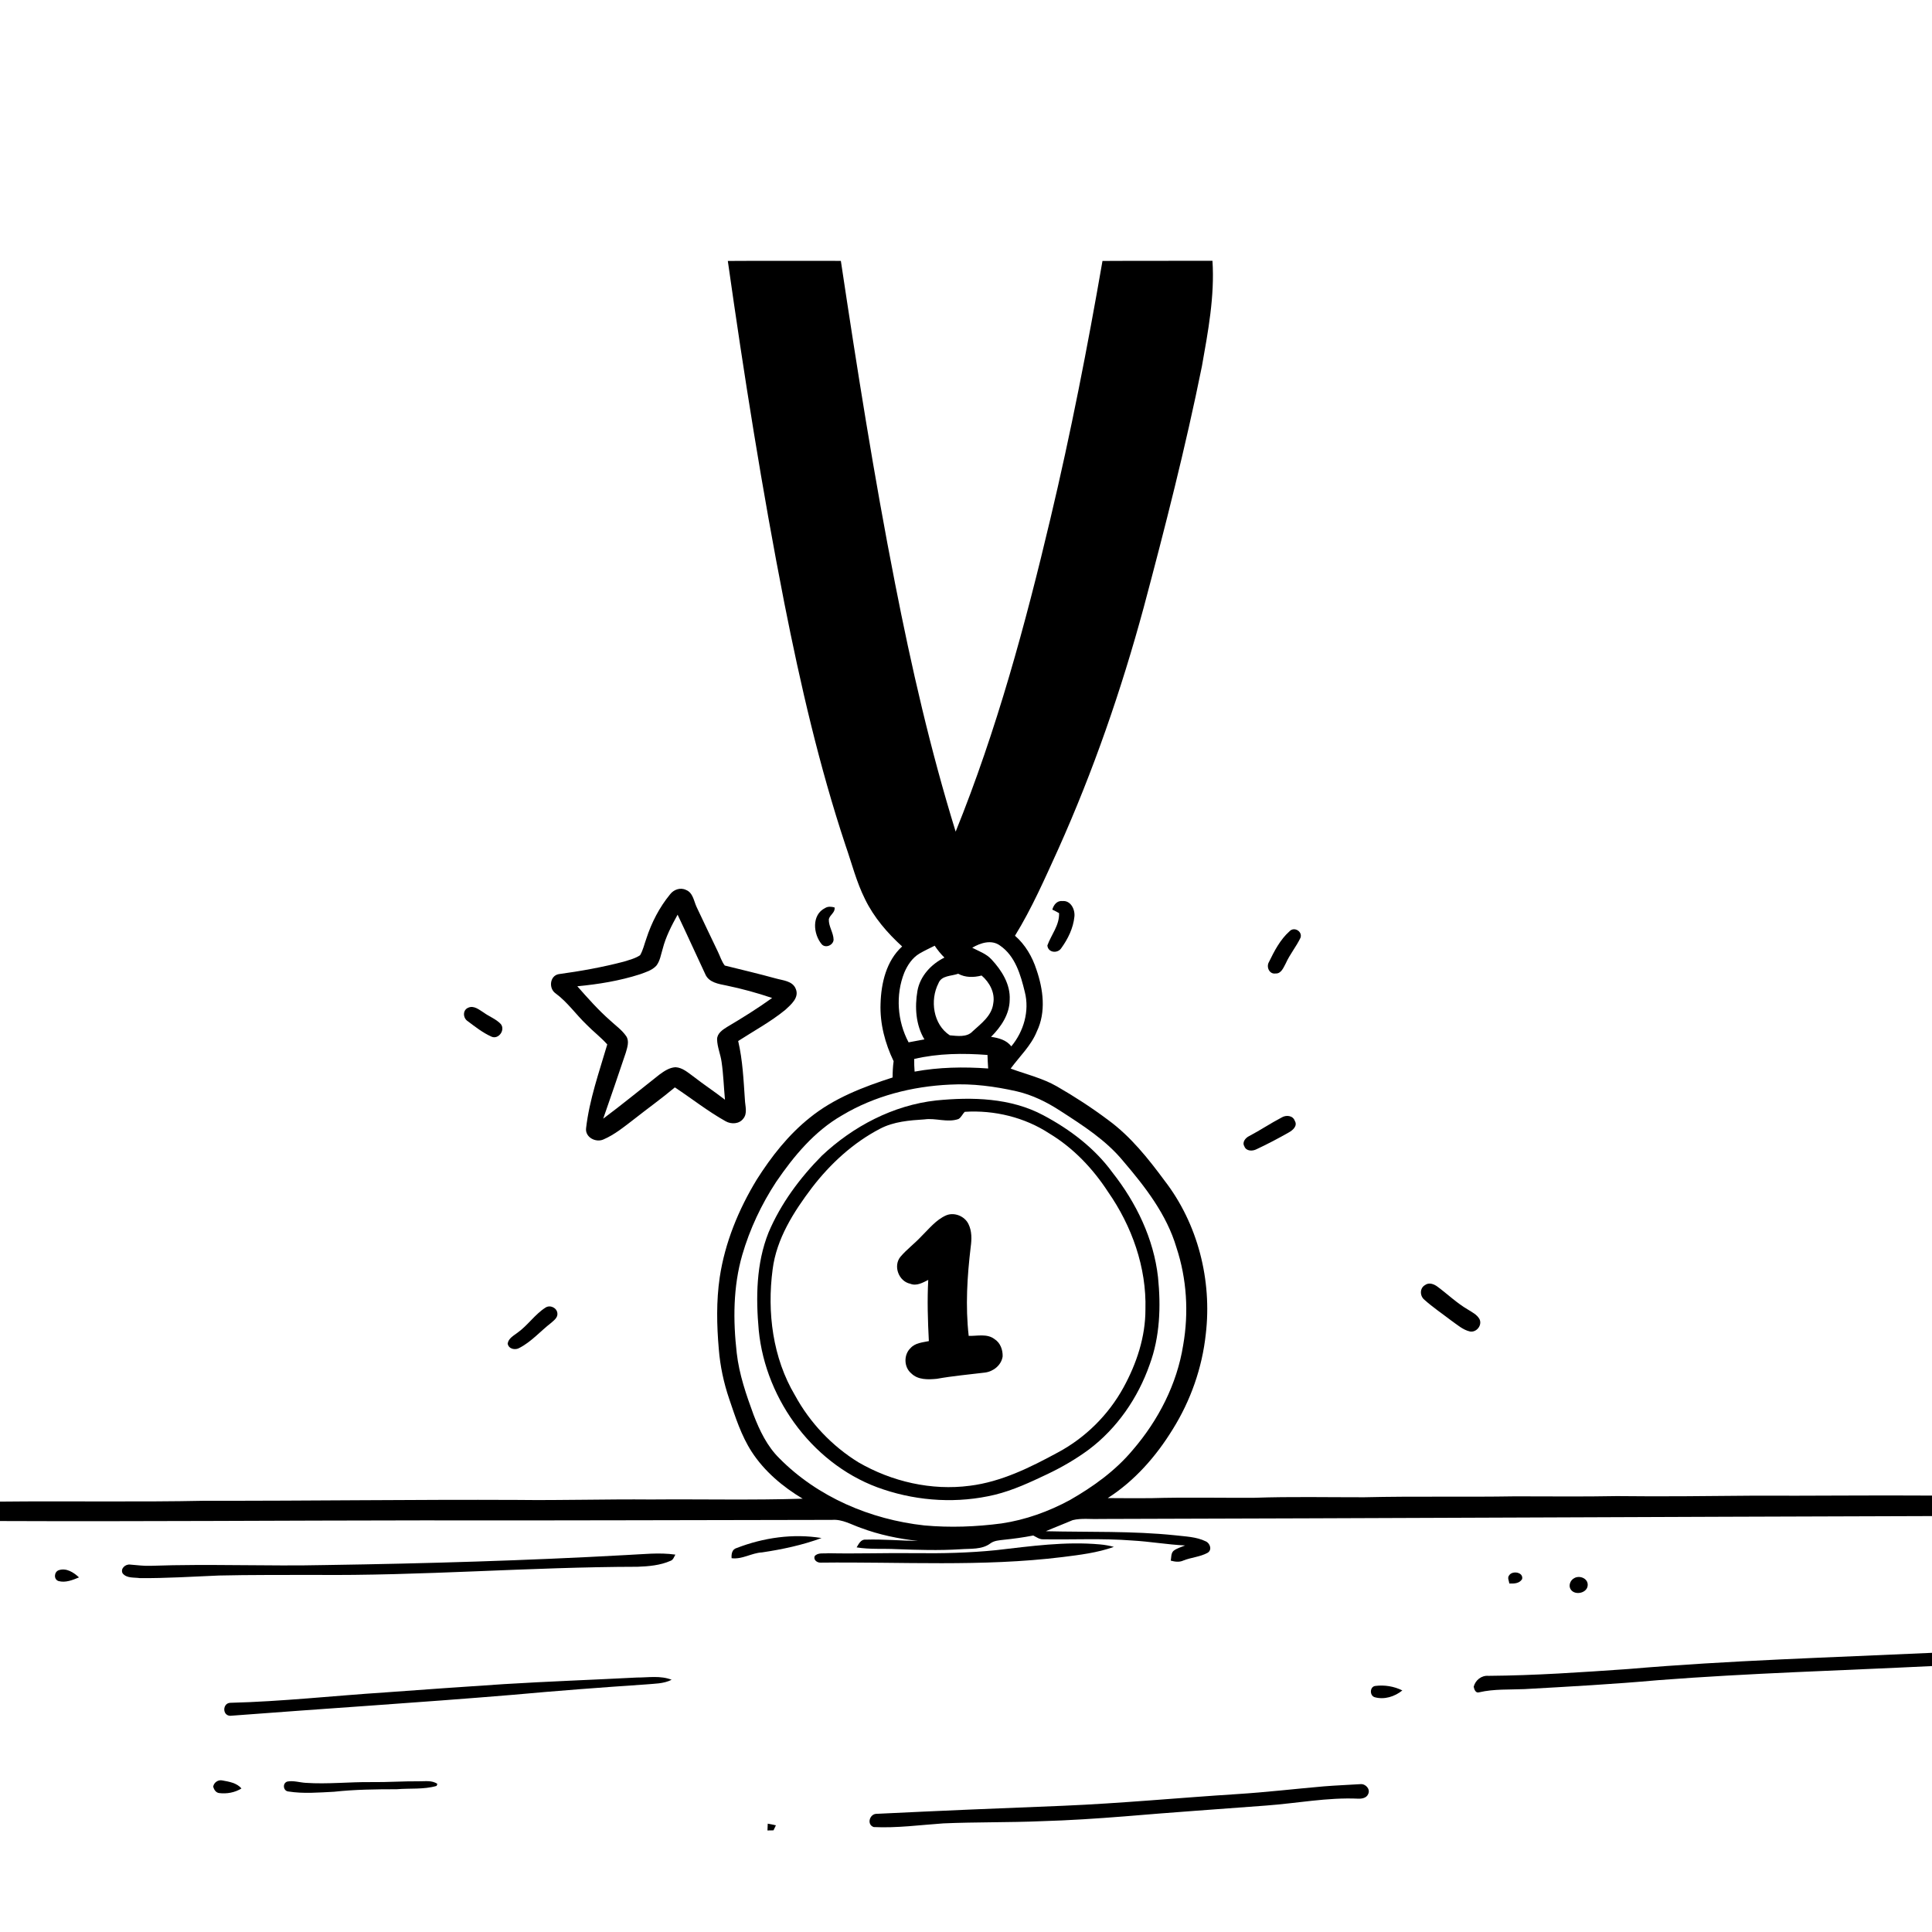 <svg xmlns="http://www.w3.org/2000/svg" viewBox="0 0 1024 1024" version="1.1">
<g id="Parent-Group"><g id="Group-rgba(0,0,0,0)" fill="rgba(0,0,0,0)">
<path fill="rgba(0,0,0,0)" opacity="1.00" d=" M 0.00 0.00 L 1024.00 0.00 L 1024.00 792.69 C 992.33 792.46 960.67 792.88 929.01 792.74 C 905.01 792.95 881.01 793.25 857.01 792.96 C 839.01 793.32 821.01 793.07 803.01 793.09 C 776.33 793.54 749.64 792.95 722.97 793.58 C 703.64 793.61 684.30 793.18 664.99 793.85 C 646.64 793.96 628.28 793.52 609.93 794.06 C 602.33 794.09 594.73 794.10 587.13 794.02 C 601.35 784.90 612.74 771.94 621.53 757.62 C 631.06 742.38 637.18 724.98 639.09 707.10 C 642.46 678.57 634.88 648.59 617.24 625.77 C 608.54 614.01 599.29 602.37 587.39 593.66 C 578.71 587.14 569.58 581.22 560.18 575.81 C 552.52 571.40 543.86 569.43 535.67 566.37 C 540.42 559.88 546.51 554.25 549.57 546.63 C 554.52 536.32 552.93 524.34 549.32 513.87 C 547.12 507.07 543.40 500.67 537.96 495.96 C 546.97 481.33 553.85 465.51 560.97 449.90 C 579.49 408.60 594.33 365.71 606.17 322.04 C 617.48 279.64 628.36 237.09 637.05 194.07 C 640.31 175.66 643.85 157.00 642.63 138.22 C 623.20 138.30 603.77 138.18 584.34 138.31 C 576.41 184.02 567.52 229.58 556.78 274.72 C 543.46 331.01 528.26 387.08 506.52 440.78 C 493.15 397.56 483.04 353.41 474.36 309.04 C 463.24 252.39 454.25 195.35 445.67 138.27 C 425.70 138.28 405.73 138.17 385.76 138.31 C 394.35 198.93 403.91 259.43 415.69 319.52 C 424.27 362.88 434.20 406.07 448.14 448.05 C 451.47 457.61 453.94 467.52 458.50 476.61 C 463.18 486.23 470.28 494.48 478.15 501.64 C 469.76 509.29 467.02 521.05 466.71 531.98 C 466.32 542.54 469.09 552.99 473.64 562.46 C 473.23 565.31 473.11 568.20 473.10 571.09 C 457.64 576.06 442.08 582.01 429.31 592.33 C 417.94 601.37 408.85 612.97 401.11 625.18 C 391.47 641.03 384.24 658.59 381.47 677.00 C 379.62 689.60 379.88 702.40 380.98 715.06 C 381.70 724.04 383.58 732.91 386.49 741.45 C 389.76 751.08 392.88 760.94 398.46 769.54 C 405.21 779.90 414.89 788.03 425.43 794.34 C 398.63 795.18 371.81 794.53 345.00 794.76 C 321.33 794.54 297.68 795.28 274.02 794.99 C 219.03 794.73 164.04 795.54 109.05 795.43 C 72.71 796.19 36.35 795.50 0.00 795.89 L 0.00 0.00 M 355.13 474.05 C 349.49 480.93 345.34 488.98 342.59 497.43 C 341.51 500.39 340.86 503.56 339.26 506.29 C 336.69 508.02 333.60 508.74 330.69 509.68 C 319.32 512.66 307.73 514.73 296.09 516.32 C 291.33 517.23 290.75 523.93 294.45 526.49 C 300.78 531.13 305.26 537.69 310.89 543.08 C 314.42 546.71 318.50 549.77 321.86 553.57 C 317.57 568.21 312.38 582.77 310.63 598.02 C 310.09 602.81 315.77 605.74 319.82 603.94 C 325.82 601.37 330.91 597.14 336.06 593.20 C 343.23 587.53 350.69 582.22 357.70 576.34 C 366.70 582.29 375.19 589.05 384.64 594.31 C 387.56 595.96 391.75 595.79 393.90 592.97 C 396.35 590.13 394.92 586.17 394.81 582.83 C 394.09 572.43 393.64 561.95 391.25 551.76 C 399.62 546.36 408.46 541.58 416.20 535.27 C 419.24 532.44 423.76 528.76 421.75 524.08 C 420.04 519.84 414.89 519.67 411.11 518.58 C 402.17 516.12 393.14 513.99 384.15 511.76 C 382.46 509.58 381.69 506.86 380.49 504.41 C 376.75 496.49 372.89 488.64 369.20 480.70 C 367.73 477.52 367.30 473.12 363.58 471.68 C 360.60 470.21 357.05 471.50 355.13 474.05 M 557.75 482.12 C 558.96 482.68 560.15 483.30 561.33 483.98 C 561.58 490.38 557.19 495.41 555.13 501.10 C 555.45 505.03 560.64 505.53 562.54 502.48 C 566.05 497.63 568.83 491.94 569.45 485.92 C 569.92 482.09 567.51 477.11 563.04 477.58 C 560.19 477.27 558.42 479.68 557.75 482.12 M 437.33 481.28 C 430.07 484.87 430.99 495.08 435.54 500.49 C 437.56 502.75 441.67 500.97 441.82 498.06 C 441.74 494.28 439.12 491.00 439.30 487.18 C 439.85 484.86 442.81 483.58 442.33 480.96 C 440.68 480.52 438.84 480.32 437.33 481.28 M 683.47 493.61 C 678.53 497.99 675.42 504.05 672.56 509.91 C 671.03 512.48 672.76 516.46 676.06 515.97 C 679.10 516.16 680.29 512.77 681.50 510.58 C 683.63 505.78 687.08 501.71 689.31 496.99 C 690.41 493.64 685.88 490.96 683.47 493.61 M 248.12 534.13 C 245.10 535.41 245.35 539.63 247.93 541.26 C 251.91 544.26 255.93 547.41 260.50 549.45 C 264.29 551.13 268.02 545.79 265.37 542.70 C 262.87 540.07 259.32 538.84 256.43 536.72 C 253.99 535.21 251.15 532.71 248.12 534.13 M 679.31 592.29 C 673.44 595.36 667.92 599.08 662.05 602.16 C 660.14 603.08 658.22 605.41 659.53 607.56 C 660.49 610.23 663.87 610.24 666.03 609.09 C 671.86 606.37 677.57 603.35 683.17 600.17 C 685.25 599.01 687.85 596.71 686.28 594.10 C 685.30 591.18 681.64 590.85 679.31 592.29 M 755.27 681.13 C 752.37 682.80 752.52 686.97 755.01 688.94 C 759.42 692.91 764.39 696.23 769.10 699.86 C 772.27 702.05 775.27 704.85 779.13 705.72 C 782.62 706.33 785.76 702.33 784.14 699.11 C 782.78 696.70 780.16 695.47 777.93 694.04 C 772.16 690.67 767.33 686.00 761.99 682.03 C 760.11 680.59 757.39 679.52 755.27 681.13 M 289.12 693.06 C 283.53 696.62 279.79 702.41 274.41 706.27 C 272.36 707.88 269.51 709.25 269.08 712.12 C 269.51 715.01 273.10 715.77 275.34 714.40 C 281.73 711.09 286.48 705.49 292.13 701.14 C 293.62 699.80 295.69 698.36 295.43 696.09 C 295.18 693.15 291.56 691.44 289.12 693.06 Z" />
<path fill="rgba(0,0,0,0)" opacity="1.00" d=" M 497.40 521.16 C 499.02 516.92 504.23 517.44 507.84 516.10 C 511.71 518.20 516.09 518.13 520.27 517.05 C 524.49 520.64 527.51 526.22 526.44 531.89 C 525.66 538.43 519.99 542.52 515.49 546.65 C 512.48 549.92 507.38 549.08 503.41 548.74 C 494.59 543.01 492.79 530.12 497.40 521.16 Z" />
<path fill="rgba(0,0,0,0)" opacity="1.00" d=" M 511.36 589.29 C 527.00 588.29 543.08 592.18 556.24 600.81 C 568.89 608.44 579.24 619.35 587.26 631.68 C 599.91 649.82 607.74 671.77 607.10 694.04 C 607.13 708.58 602.41 722.73 595.48 735.38 C 587.52 749.90 575.31 762.02 560.70 769.83 C 546.07 777.76 530.76 785.40 514.04 787.48 C 493.70 790.17 472.65 785.30 454.98 775.06 C 440.95 766.41 429.26 754.06 421.38 739.59 C 409.54 719.70 406.51 695.53 409.50 672.86 C 411.56 656.53 420.66 642.32 430.37 629.47 C 440.12 616.79 452.20 605.66 466.45 598.25 C 473.70 594.45 481.99 593.81 490.02 593.30 C 496.01 592.46 502.12 595.15 508.01 593.11 C 509.50 592.25 510.12 590.45 511.36 589.29 M 501.44 644.18 C 496.06 646.57 492.40 651.31 488.30 655.32 C 484.79 659.11 480.56 662.21 477.23 666.15 C 473.28 671.03 476.36 679.17 482.45 680.41 C 485.79 681.78 489.06 679.84 491.99 678.39 C 491.40 689.19 491.76 700.01 492.31 710.81 C 488.95 711.52 485.06 711.75 482.61 714.51 C 478.89 718.01 479.04 724.66 483.01 727.93 C 486.55 731.44 491.92 731.24 496.52 730.80 C 504.99 729.27 513.58 728.54 522.12 727.48 C 526.58 726.89 530.76 723.54 531.42 718.93 C 531.53 715.43 530.20 711.70 527.14 709.77 C 523.21 706.72 517.98 708.17 513.43 708.05 C 511.65 692.36 512.62 676.51 514.50 660.87 C 515.06 656.82 515.16 652.47 513.28 648.72 C 511.25 644.54 505.74 642.34 501.44 644.18 Z" />
<path fill="rgba(0,0,0,0)" opacity="1.00" d=" M 582.98 805.08 C 729.98 804.72 876.99 803.96 1024.00 803.55 L 1024.00 876.03 C 970.36 878.52 916.65 880.03 863.12 884.61 C 838.40 886.33 813.66 888.05 788.87 888.23 C 785.19 887.92 781.98 890.52 781.09 894.02 C 781.36 895.41 782.12 897.54 783.97 896.96 C 791.85 895.12 799.98 895.61 808.01 895.26 C 831.66 893.93 855.32 892.65 878.91 890.52 C 927.20 886.80 975.63 885.44 1024.00 883.05 L 1024.00 1024.00 L 0.00 1024.00 L 0.00 806.18 C 74.65 806.48 149.30 805.89 223.96 805.83 C 296.32 805.97 368.67 805.64 441.03 805.57 C 446.48 805.15 451.23 808.09 456.20 809.79 C 465.96 813.47 476.21 815.56 486.55 816.73 C 477.32 816.59 468.08 815.76 458.85 816.04 C 456.26 815.79 455.17 818.32 454.03 820.14 C 460.95 821.30 467.99 820.71 474.96 821.07 C 486.30 821.49 497.65 821.85 508.98 821.14 C 514.36 820.71 520.45 821.46 525.00 817.98 C 527.00 816.52 529.56 816.42 531.92 816.12 C 537.19 815.59 542.45 814.86 547.65 813.85 C 549.33 814.69 550.97 815.97 552.97 815.86 C 568.66 816.12 584.37 815.27 600.04 816.50 C 609.44 817.02 618.74 818.68 628.14 819.12 C 626.07 820.00 623.79 820.57 621.99 821.98 C 620.58 823.30 620.87 825.43 620.53 827.17 C 622.73 827.77 625.07 828.10 627.22 827.10 C 631.39 825.44 636.06 825.20 640.02 823.04 C 642.57 821.56 641.41 817.96 639.08 816.95 C 634.07 814.48 628.31 814.40 622.87 813.74 C 600.09 811.37 577.16 812.14 554.31 811.58 C 559.02 809.54 563.83 807.73 568.55 805.70 C 573.24 804.54 578.18 805.29 582.98 805.08 M 390.44 820.49 C 387.99 821.13 387.58 823.71 387.77 825.88 C 393.42 826.61 398.34 823.09 403.87 822.81 C 414.58 821.21 425.27 818.95 435.44 815.19 C 420.38 812.71 404.61 814.99 390.44 820.49 M 527.94 821.62 C 513.66 823.07 499.29 823.40 484.94 823.21 C 469.61 823.02 454.30 823.57 438.98 823.25 C 436.60 823.53 433.47 822.73 431.76 824.83 C 431.08 826.87 433.13 828.30 434.95 828.23 C 477.66 827.73 520.57 830.52 563.11 825.28 C 572.28 824.13 581.63 823.01 590.37 819.88 C 587.99 819.23 585.57 818.80 583.13 818.58 C 564.68 816.88 546.24 819.53 527.94 821.62 M 172.92 829.50 C 141.93 830.21 110.92 828.81 79.93 829.91 C 76.26 830.08 72.61 829.52 68.95 829.26 C 66.52 828.93 63.65 831.39 65.00 833.91 C 67.17 836.64 71.06 835.97 74.12 836.44 C 88.09 836.54 102.04 835.65 115.99 835.06 C 132.66 834.67 149.34 834.80 166.02 834.73 C 223.38 835.32 280.62 830.52 337.97 830.42 C 343.87 830.19 349.93 829.68 355.39 827.27 C 356.86 826.78 357.25 825.16 357.96 823.98 C 349.33 822.73 340.61 823.82 331.95 824.20 C 278.99 827.14 225.96 828.70 172.92 829.50 M 31.18 832.23 C 28.61 833.08 28.35 837.15 31.04 838.00 C 34.71 839.00 38.49 837.46 41.86 836.06 C 39.10 833.41 35.11 830.89 31.18 832.23 M 799.91 834.93 C 798.78 836.21 799.81 837.85 799.98 839.29 C 802.41 839.41 805.34 839.32 806.75 836.95 C 807.57 833.25 801.58 832.33 799.91 834.93 M 834.31 836.49 C 832.23 837.59 831.15 840.52 832.59 842.55 C 834.93 845.84 841.52 844.29 841.52 840.03 C 841.61 836.48 837.06 834.79 834.31 836.49 M 337.44 889.13 C 313.98 890.35 290.50 891.18 267.06 892.62 C 246.01 894.03 224.96 895.46 203.92 897.03 C 176.65 898.80 149.43 901.84 122.10 902.52 C 117.93 902.64 117.70 909.19 121.97 909.41 C 171.80 905.59 221.72 902.46 271.55 898.31 C 295.08 896.16 318.64 894.38 342.21 892.79 C 346.85 892.35 351.72 892.49 355.98 890.31 C 350.05 887.96 343.63 889.15 337.44 889.13 M 728.59 899.55 C 733.73 901.00 739.20 899.25 743.27 895.97 C 738.84 893.77 733.85 892.97 728.95 893.58 C 725.96 893.94 725.82 898.68 728.59 899.55 M 112.99 947.00 C 113.45 948.53 114.36 950.10 116.12 950.36 C 120.19 950.87 124.47 950.11 127.98 947.92 C 125.51 944.99 121.51 944.34 117.95 943.69 C 115.70 943.13 113.34 944.71 112.99 947.00 M 152.29 944.26 C 149.57 945.09 150.05 949.32 152.90 949.53 C 160.85 950.78 168.99 950.07 177.00 949.67 C 188.05 948.46 199.18 948.34 210.28 948.33 C 217.30 947.74 224.55 948.55 231.39 946.58 C 231.50 946.31 231.71 945.78 231.82 945.51 C 228.94 943.46 225.31 944.19 222.02 944.12 C 213.67 944.05 205.34 944.65 196.99 944.55 C 185.31 944.40 173.63 945.74 161.96 944.94 C 158.74 944.74 155.51 943.63 152.29 944.26 M 701.53 946.82 C 686.32 948.14 671.16 949.93 655.92 950.89 C 625.07 952.85 594.29 955.80 563.41 957.10 C 530.31 958.38 497.21 959.78 464.13 961.39 C 460.71 961.88 459.41 967.18 463.11 968.38 C 475.40 968.97 487.70 967.28 499.97 966.43 C 517.28 965.68 534.61 966.00 551.92 965.27 C 566.66 964.85 581.38 963.88 596.08 962.71 C 621.02 960.59 645.99 958.88 670.95 956.99 C 687.30 955.81 703.54 952.58 719.99 953.34 C 721.94 953.41 724.35 952.92 725.16 950.89 C 726.47 948.26 723.76 945.37 721.09 945.63 C 714.57 946.05 708.04 946.29 701.53 946.82 M 406.92 966.58 C 406.84 967.76 406.79 968.98 406.77 970.18 C 407.83 970.15 408.90 970.13 409.97 970.12 C 410.29 969.46 410.93 968.13 411.24 967.47 C 409.81 967.11 408.36 966.83 406.92 966.58 Z" />
</g>
<g id="Group-000000" fill="#000000">
<path fill="#000000" opacity="1.00" d=" M 385.76 138.31 C 405.73 138.17 425.70 138.28 445.67 138.27 C 454.25 195.35 463.24 252.39 474.36 309.04 C 483.04 353.41 493.15 397.56 506.52 440.78 C 528.26 387.08 543.46 331.01 556.78 274.72 C 567.52 229.58 576.41 184.02 584.34 138.31 C 603.77 138.18 623.20 138.30 642.63 138.22 C 643.85 157.00 640.31 175.66 637.05 194.07 C 628.36 237.09 617.48 279.64 606.17 322.04 C 594.33 365.71 579.49 408.60 560.97 449.90 C 553.85 465.51 546.97 481.33 537.96 495.96 C 543.40 500.67 547.12 507.07 549.32 513.87 C 552.93 524.34 554.52 536.32 549.57 546.63 C 546.51 554.25 540.42 559.88 535.67 566.37 C 543.86 569.43 552.52 571.40 560.18 575.81 C 569.58 581.22 578.71 587.14 587.39 593.66 C 599.29 602.37 608.54 614.01 617.24 625.77 C 634.88 648.59 642.46 678.57 639.09 707.10 C 637.18 724.98 631.06 742.38 621.53 757.62 C 612.74 771.94 601.35 784.90 587.13 794.02 C 594.73 794.10 602.33 794.09 609.93 794.06 C 628.28 793.52 646.64 793.96 664.99 793.85 C 684.30 793.18 703.64 793.61 722.97 793.58 C 749.64 792.95 776.33 793.54 803.01 793.09 C 821.01 793.07 839.01 793.32 857.01 792.96 C 881.01 793.25 905.01 792.95 929.01 792.74 C 960.67 792.88 992.33 792.46 1024.00 792.69 L 1024.00 803.55 C 876.99 803.96 729.98 804.72 582.98 805.08 C 578.18 805.29 573.24 804.54 568.55 805.70 C 563.83 807.73 559.02 809.54 554.31 811.58 C 577.16 812.14 600.09 811.37 622.87 813.74 C 628.31 814.40 634.07 814.48 639.08 816.95 C 641.41 817.96 642.57 821.56 640.02 823.04 C 636.06 825.20 631.39 825.44 627.22 827.10 C 625.07 828.10 622.73 827.77 620.53 827.17 C 620.87 825.43 620.58 823.30 621.99 821.98 C 623.79 820.57 626.07 820.00 628.14 819.12 C 618.74 818.68 609.44 817.02 600.04 816.50 C 584.37 815.27 568.66 816.12 552.97 815.86 C 550.97 815.97 549.33 814.69 547.65 813.85 C 542.45 814.86 537.19 815.59 531.92 816.12 C 529.56 816.42 527.00 816.52 525.00 817.98 C 520.45 821.46 514.36 820.71 508.98 821.14 C 497.65 821.85 486.30 821.49 474.96 821.07 C 467.99 820.71 460.95 821.30 454.03 820.14 C 455.17 818.32 456.26 815.79 458.85 816.04 C 468.08 815.76 477.32 816.59 486.55 816.73 C 476.21 815.56 465.96 813.47 456.20 809.79 C 451.23 808.09 446.48 805.15 441.03 805.57 C 368.67 805.64 296.32 805.97 223.96 805.83 C 149.30 805.89 74.65 806.48 0.00 806.18 L 0.00 795.89 C 36.35 795.50 72.71 796.19 109.05 795.43 C 164.04 795.54 219.03 794.73 274.02 794.99 C 297.68 795.28 321.33 794.54 345.00 794.76 C 371.81 794.53 398.63 795.18 425.43 794.34 C 414.89 788.03 405.21 779.90 398.46 769.54 C 392.88 760.94 389.76 751.08 386.49 741.45 C 383.58 732.91 381.70 724.04 380.98 715.06 C 379.88 702.40 379.62 689.60 381.47 677.00 C 384.24 658.59 391.47 641.03 401.11 625.18 C 408.85 612.97 417.94 601.37 429.31 592.33 C 442.08 582.01 457.64 576.06 473.10 571.09 C 473.11 568.20 473.23 565.31 473.64 562.46 C 469.09 552.99 466.32 542.54 466.71 531.98 C 467.02 521.05 469.76 509.29 478.15 501.64 C 470.28 494.48 463.18 486.23 458.50 476.61 C 453.94 467.52 451.47 457.61 448.14 448.05 C 434.20 406.07 424.27 362.88 415.69 319.52 C 403.91 259.43 394.35 198.93 385.76 138.31 M 515.30 502.32 C 518.80 504.15 522.73 505.49 525.48 508.47 C 530.89 514.28 535.61 521.68 535.16 529.94 C 535.08 537.63 530.53 544.32 525.27 549.56 C 529.29 550.11 533.41 551.21 536.02 554.58 C 542.58 546.71 545.74 535.86 543.18 525.80 C 540.99 516.77 538.11 506.69 530.03 501.17 C 525.52 497.84 519.66 499.75 515.30 502.32 M 487.31 505.42 C 483.52 507.68 480.98 511.55 479.29 515.53 C 474.58 527.37 475.59 541.26 481.57 552.46 C 484.37 551.97 487.15 551.38 489.96 550.90 C 485.36 543.24 484.78 533.81 486.26 525.18 C 487.67 517.32 493.56 511.00 500.56 507.54 C 498.62 505.63 496.92 503.50 495.40 501.25 C 492.69 502.61 489.93 503.88 487.31 505.42 M 497.40 521.16 C 492.79 530.12 494.59 543.01 503.41 548.74 C 507.38 549.08 512.48 549.92 515.49 546.65 C 519.99 542.52 525.66 538.43 526.44 531.89 C 527.51 526.22 524.49 520.64 520.27 517.05 C 516.09 518.13 511.71 518.20 507.84 516.10 C 504.23 517.44 499.02 516.92 497.40 521.16 M 484.55 561.27 C 484.49 563.50 484.60 565.74 484.76 567.98 C 497.60 565.61 510.74 565.38 523.75 566.32 C 523.58 563.92 523.47 561.53 523.39 559.15 C 510.42 558.16 497.28 558.28 484.55 561.27 M 503.54 574.86 C 483.51 575.77 463.44 580.86 446.18 591.23 C 431.66 599.59 420.71 612.77 411.37 626.45 C 403.55 638.36 397.41 651.42 393.42 665.11 C 388.54 681.98 388.51 699.84 390.49 717.16 C 391.77 728.45 395.51 739.24 399.40 749.85 C 402.61 758.20 406.59 766.54 413.05 772.90 C 433.34 793.48 461.41 805.38 489.92 808.51 C 503.54 809.75 517.30 809.24 530.85 807.45 C 543.54 805.57 555.78 801.15 567.04 795.07 C 579.42 787.98 591.23 779.51 600.42 768.48 C 613.96 752.76 623.85 733.54 627.11 712.94 C 630.12 695.72 629.03 677.78 623.52 661.16 C 618.37 643.74 607.03 629.11 595.40 615.50 C 586.26 604.34 573.95 596.51 561.97 588.77 C 554.87 584.14 547.16 580.32 538.87 578.42 C 527.30 575.81 515.42 574.21 503.54 574.86 Z" />
<path fill="#000000" opacity="1.00" d=" M 355.13 474.05 C 357.05 471.50 360.60 470.21 363.58 471.68 C 367.30 473.12 367.73 477.52 369.20 480.70 C 372.89 488.64 376.75 496.49 380.49 504.41 C 381.69 506.86 382.46 509.58 384.15 511.76 C 393.14 513.99 402.17 516.12 411.11 518.58 C 414.89 519.67 420.04 519.84 421.75 524.08 C 423.76 528.76 419.24 532.44 416.20 535.27 C 408.46 541.58 399.62 546.36 391.25 551.76 C 393.64 561.95 394.09 572.43 394.81 582.83 C 394.92 586.17 396.35 590.13 393.90 592.97 C 391.75 595.79 387.56 595.96 384.64 594.31 C 375.19 589.05 366.70 582.29 357.70 576.34 C 350.69 582.22 343.23 587.53 336.06 593.20 C 330.91 597.14 325.82 601.37 319.82 603.94 C 315.77 605.74 310.09 602.81 310.63 598.02 C 312.38 582.77 317.57 568.21 321.86 553.57 C 318.50 549.77 314.42 546.71 310.89 543.08 C 305.26 537.69 300.78 531.13 294.45 526.49 C 290.75 523.93 291.33 517.23 296.09 516.32 C 307.73 514.73 319.32 512.66 330.69 509.68 C 333.60 508.74 336.69 508.02 339.26 506.29 C 340.86 503.56 341.51 500.39 342.59 497.43 C 345.34 488.98 349.49 480.93 355.13 474.05 M 351.22 502.96 C 350.28 505.98 349.86 509.33 347.84 511.88 C 345.55 514.34 342.18 515.30 339.12 516.42 C 328.38 519.86 317.19 521.68 305.99 522.74 C 311.48 528.97 316.99 535.21 323.23 540.72 C 326.16 543.47 329.57 545.82 331.89 549.17 C 333.66 551.79 332.50 555.08 331.72 557.84 C 327.75 569.55 323.82 581.26 319.71 592.92 C 329.84 585.37 339.59 577.34 349.53 569.54 C 352.04 567.71 354.80 565.82 358.02 565.65 C 361.73 565.82 364.62 568.49 367.49 570.54 C 372.96 574.81 378.77 578.62 384.25 582.88 C 383.62 576.22 383.43 569.51 382.46 562.88 C 381.91 558.82 380.16 554.98 380.07 550.85 C 380.09 547.73 382.97 545.80 385.34 544.33 C 393.49 539.50 401.55 534.48 409.24 528.95 C 401.33 526.27 393.26 524.05 385.07 522.36 C 380.88 521.50 375.68 520.78 373.80 516.30 C 368.87 505.83 364.13 495.25 359.14 484.80 C 355.95 490.59 352.86 496.52 351.22 502.96 Z" />
<path fill="#000000" opacity="1.00" d=" M 557.75 482.12 C 558.42 479.68 560.19 477.27 563.04 477.58 C 567.51 477.11 569.92 482.09 569.45 485.92 C 568.83 491.94 566.05 497.63 562.54 502.48 C 560.64 505.53 555.45 505.03 555.13 501.10 C 557.19 495.41 561.58 490.38 561.33 483.98 C 560.15 483.30 558.96 482.68 557.75 482.12 Z" />
<path fill="#000000" opacity="1.00" d=" M 437.33 481.28 C 438.84 480.32 440.68 480.52 442.33 480.96 C 442.81 483.58 439.85 484.86 439.30 487.18 C 439.12 491.00 441.74 494.28 441.82 498.06 C 441.67 500.97 437.56 502.75 435.54 500.49 C 430.99 495.08 430.07 484.87 437.33 481.28 Z" />
<path fill="#000000" opacity="1.00" d=" M 683.47 493.61 C 685.88 490.96 690.41 493.64 689.31 496.99 C 687.08 501.71 683.63 505.78 681.50 510.58 C 680.29 512.77 679.10 516.16 676.06 515.97 C 672.76 516.46 671.03 512.48 672.56 509.91 C 675.42 504.05 678.53 497.99 683.47 493.61 Z" />
<path fill="#000000" opacity="1.00" d=" M 248.12 534.13 C 251.15 532.71 253.99 535.21 256.43 536.72 C 259.32 538.84 262.87 540.07 265.37 542.70 C 268.02 545.79 264.29 551.13 260.50 549.45 C 255.93 547.41 251.91 544.26 247.93 541.26 C 245.35 539.63 245.10 535.41 248.12 534.13 Z" />
<path fill="#000000" opacity="1.00" d=" M 496.20 583.26 C 515.29 581.37 535.68 581.85 552.98 591.11 C 567.07 598.60 580.18 608.49 589.64 621.48 C 602.24 637.47 611.48 656.54 613.77 676.93 C 615.34 692.44 614.80 708.54 609.33 723.29 C 603.16 740.89 592.11 756.99 577.15 768.26 C 570.30 773.32 562.91 777.61 555.23 781.27 C 546.17 785.57 537.02 789.88 527.24 792.26 C 507.85 796.91 487.21 795.76 468.33 789.47 C 432.18 777.67 405.81 742.57 402.15 705.05 C 400.58 687.75 400.80 669.66 407.32 653.31 C 413.80 637.97 423.94 624.35 435.60 612.55 C 452.15 596.96 473.42 585.78 496.20 583.26 M 511.36 589.29 C 510.12 590.45 509.50 592.25 508.01 593.11 C 502.12 595.15 496.01 592.46 490.02 593.30 C 481.99 593.81 473.70 594.45 466.45 598.25 C 452.20 605.66 440.12 616.79 430.37 629.47 C 420.66 642.32 411.56 656.53 409.50 672.86 C 406.51 695.53 409.54 719.70 421.38 739.59 C 429.26 754.06 440.95 766.41 454.98 775.06 C 472.65 785.30 493.70 790.17 514.04 787.48 C 530.76 785.40 546.07 777.76 560.70 769.83 C 575.31 762.02 587.52 749.90 595.48 735.38 C 602.41 722.73 607.13 708.58 607.10 694.04 C 607.74 671.77 599.91 649.82 587.26 631.68 C 579.24 619.35 568.89 608.44 556.24 600.81 C 543.08 592.18 527.00 588.29 511.36 589.29 Z" />
<path fill="#000000" opacity="1.00" d=" M 679.31 592.29 C 681.64 590.85 685.30 591.18 686.28 594.10 C 687.85 596.71 685.25 599.01 683.17 600.17 C 677.57 603.35 671.86 606.37 666.03 609.09 C 663.87 610.24 660.49 610.23 659.53 607.56 C 658.22 605.41 660.14 603.08 662.05 602.16 C 667.92 599.08 673.44 595.36 679.31 592.29 Z" />
<path fill="#000000" opacity="1.00" d=" M 501.44 644.18 C 505.74 642.34 511.25 644.54 513.28 648.72 C 515.16 652.47 515.06 656.82 514.50 660.87 C 512.62 676.51 511.65 692.36 513.43 708.05 C 517.98 708.17 523.21 706.72 527.14 709.77 C 530.20 711.70 531.53 715.43 531.42 718.93 C 530.76 723.54 526.58 726.89 522.12 727.48 C 513.58 728.54 504.99 729.27 496.52 730.80 C 491.92 731.24 486.55 731.44 483.01 727.93 C 479.04 724.66 478.89 718.01 482.61 714.51 C 485.06 711.75 488.95 711.52 492.31 710.81 C 491.76 700.01 491.40 689.19 491.99 678.39 C 489.06 679.84 485.79 681.78 482.45 680.41 C 476.36 679.17 473.28 671.03 477.23 666.15 C 480.56 662.21 484.79 659.11 488.30 655.32 C 492.40 651.31 496.06 646.57 501.44 644.18 Z" />
<path fill="#000000" opacity="1.00" d=" M 755.27 681.13 C 757.39 679.52 760.11 680.59 761.99 682.03 C 767.33 686.00 772.16 690.67 777.93 694.04 C 780.16 695.47 782.78 696.70 784.14 699.11 C 785.76 702.33 782.62 706.33 779.13 705.72 C 775.27 704.85 772.27 702.05 769.10 699.86 C 764.39 696.23 759.42 692.91 755.01 688.94 C 752.52 686.97 752.37 682.80 755.27 681.13 Z" />
<path fill="#000000" opacity="1.00" d=" M 289.12 693.06 C 291.56 691.44 295.18 693.15 295.43 696.09 C 295.69 698.36 293.62 699.80 292.13 701.14 C 286.48 705.49 281.73 711.09 275.34 714.40 C 273.10 715.77 269.51 715.01 269.08 712.12 C 269.51 709.25 272.36 707.88 274.41 706.27 C 279.79 702.41 283.53 696.62 289.12 693.06 Z" />
<path fill="#000000" opacity="1.00" d=" M 390.44 820.49 C 404.61 814.99 420.38 812.71 435.44 815.19 C 425.27 818.95 414.58 821.21 403.87 822.81 C 398.34 823.09 393.42 826.61 387.77 825.88 C 387.58 823.71 387.99 821.13 390.44 820.49 Z" />
<path fill="#000000" opacity="1.00" d=" M 527.94 821.62 C 546.24 819.53 564.68 816.88 583.13 818.58 C 585.57 818.80 587.99 819.23 590.37 819.88 C 581.63 823.01 572.28 824.13 563.11 825.28 C 520.57 830.52 477.66 827.73 434.95 828.23 C 433.13 828.30 431.08 826.87 431.76 824.83 C 433.47 822.73 436.60 823.53 438.98 823.25 C 454.30 823.57 469.61 823.02 484.94 823.21 C 499.29 823.40 513.66 823.07 527.94 821.62 Z" />
<path fill="#000000" opacity="1.00" d=" M 172.92 829.50 C 225.96 828.70 278.99 827.14 331.95 824.20 C 340.61 823.82 349.33 822.73 357.96 823.98 C 357.25 825.16 356.86 826.78 355.39 827.27 C 349.93 829.68 343.87 830.19 337.97 830.42 C 280.62 830.52 223.38 835.32 166.02 834.73 C 149.34 834.80 132.66 834.67 115.99 835.06 C 102.04 835.65 88.09 836.54 74.12 836.44 C 71.06 835.97 67.17 836.64 65.00 833.91 C 63.65 831.39 66.52 828.93 68.95 829.26 C 72.61 829.52 76.26 830.08 79.93 829.91 C 110.92 828.81 141.93 830.21 172.92 829.50 Z" />
<path fill="#000000" opacity="1.00" d=" M 31.18 832.23 C 35.11 830.89 39.10 833.41 41.86 836.06 C 38.49 837.46 34.71 839.00 31.04 838.00 C 28.35 837.15 28.61 833.08 31.18 832.23 Z" />
<path fill="#000000" opacity="1.00" d=" M 799.91 834.93 C 801.58 832.33 807.57 833.25 806.75 836.95 C 805.34 839.32 802.41 839.41 799.98 839.29 C 799.81 837.85 798.78 836.21 799.91 834.93 Z" />
<path fill="#000000" opacity="1.00" d=" M 834.31 836.49 C 837.06 834.79 841.61 836.48 841.52 840.03 C 841.52 844.29 834.93 845.84 832.59 842.55 C 831.15 840.52 832.23 837.59 834.31 836.49 Z" />
<path fill="#000000" opacity="1.00" d=" M 863.12 884.61 C 916.65 880.03 970.36 878.52 1024.00 876.03 L 1024.00 883.05 C 975.63 885.44 927.20 886.80 878.91 890.52 C 855.32 892.65 831.66 893.93 808.01 895.26 C 799.98 895.61 791.85 895.12 783.97 896.96 C 782.12 897.54 781.36 895.41 781.09 894.02 C 781.98 890.52 785.19 887.92 788.87 888.23 C 813.66 888.05 838.40 886.33 863.12 884.61 Z" />
<path fill="#000000" opacity="1.00" d=" M 337.44 889.13 C 343.63 889.15 350.05 887.96 355.98 890.31 C 351.72 892.49 346.85 892.35 342.21 892.79 C 318.64 894.38 295.08 896.16 271.55 898.31 C 221.72 902.46 171.80 905.59 121.97 909.41 C 117.70 909.19 117.93 902.64 122.10 902.52 C 149.43 901.84 176.65 898.80 203.92 897.03 C 224.96 895.46 246.01 894.03 267.06 892.62 C 290.50 891.18 313.98 890.35 337.44 889.13 Z" />
<path fill="#000000" opacity="1.00" d=" M 728.59 899.55 C 725.82 898.68 725.96 893.94 728.95 893.58 C 733.85 892.97 738.84 893.77 743.27 895.97 C 739.20 899.25 733.73 901.00 728.59 899.55 Z" />
<path fill="#000000" opacity="1.00" d=" M 112.99 947.00 C 113.34 944.71 115.70 943.13 117.95 943.69 C 121.51 944.34 125.51 944.99 127.98 947.92 C 124.47 950.11 120.19 950.87 116.12 950.36 C 114.36 950.10 113.45 948.53 112.99 947.00 Z" />
<path fill="#000000" opacity="1.00" d=" M 152.29 944.26 C 155.51 943.63 158.74 944.74 161.96 944.94 C 173.63 945.74 185.31 944.40 196.99 944.55 C 205.34 944.65 213.67 944.05 222.02 944.12 C 225.31 944.19 228.94 943.46 231.82 945.51 C 231.71 945.78 231.50 946.31 231.39 946.58 C 224.55 948.55 217.30 947.74 210.28 948.33 C 199.18 948.34 188.05 948.46 177.00 949.67 C 168.99 950.07 160.85 950.78 152.90 949.53 C 150.05 949.32 149.57 945.09 152.29 944.26 Z" />
<path fill="#000000" opacity="1.00" d=" M 701.53 946.82 C 708.04 946.29 714.57 946.05 721.09 945.63 C 723.76 945.37 726.47 948.26 725.16 950.89 C 724.35 952.92 721.94 953.41 719.99 953.34 C 703.54 952.58 687.30 955.81 670.95 956.99 C 645.99 958.88 621.02 960.59 596.08 962.71 C 581.38 963.88 566.66 964.85 551.92 965.27 C 534.61 966.00 517.28 965.68 499.97 966.43 C 487.70 967.28 475.40 968.97 463.11 968.38 C 459.41 967.18 460.71 961.88 464.13 961.39 C 497.21 959.78 530.31 958.38 563.41 957.10 C 594.29 955.80 625.07 952.85 655.92 950.89 C 671.16 949.93 686.32 948.14 701.53 946.82 Z" />
<path fill="#000000" opacity="1.00" d=" M 406.92 966.58 C 408.36 966.83 409.81 967.11 411.24 967.47 C 410.93 968.13 410.29 969.46 409.97 970.12 C 408.90 970.13 407.83 970.15 406.77 970.18 C 406.79 968.98 406.84 967.76 406.92 966.58 Z" />
</g>
<g id="Group-000000" fill="#000000">
<path fill="rgba(0,0,0,0)" opacity="1.00" d=" M 351.22 502.96 C 352.86 496.52 355.95 490.59 359.14 484.80 C 364.13 495.25 368.87 505.83 373.80 516.30 C 375.68 520.78 380.88 521.50 385.07 522.36 C 393.26 524.05 401.33 526.27 409.24 528.95 C 401.55 534.48 393.49 539.50 385.34 544.33 C 382.97 545.80 380.09 547.73 380.07 550.85 C 380.16 554.98 381.91 558.82 382.46 562.88 C 383.43 569.51 383.62 576.22 384.25 582.88 C 378.77 578.62 372.96 574.81 367.49 570.54 C 364.62 568.49 361.73 565.82 358.02 565.65 C 354.80 565.82 352.04 567.71 349.53 569.54 C 339.59 577.34 329.84 585.37 319.71 592.92 C 323.82 581.26 327.75 569.55 331.72 557.84 C 332.50 555.08 333.66 551.79 331.89 549.17 C 329.57 545.82 326.16 543.47 323.23 540.72 C 316.99 535.21 311.48 528.97 305.99 522.74 C 317.19 521.68 328.38 519.86 339.12 516.42 C 342.18 515.30 345.55 514.34 347.84 511.88 C 349.86 509.33 350.28 505.98 351.22 502.96 Z" />
<path fill="rgba(0,0,0,0)" opacity="1.00" d=" M 515.30 502.32 C 519.66 499.75 525.52 497.84 530.03 501.17 C 538.11 506.69 540.99 516.77 543.18 525.80 C 545.74 535.86 542.58 546.71 536.02 554.58 C 533.41 551.21 529.29 550.11 525.27 549.56 C 530.53 544.32 535.08 537.63 535.16 529.94 C 535.61 521.68 530.89 514.28 525.48 508.47 C 522.73 505.49 518.80 504.15 515.30 502.32 Z" />
<path fill="rgba(0,0,0,0)" opacity="1.00" d=" M 487.31 505.42 C 489.93 503.88 492.69 502.61 495.40 501.25 C 496.92 503.50 498.62 505.63 500.56 507.54 C 493.56 511.00 487.67 517.32 486.26 525.18 C 484.78 533.81 485.36 543.24 489.96 550.90 C 487.15 551.38 484.37 551.97 481.57 552.46 C 475.59 541.26 474.58 527.37 479.29 515.53 C 480.98 511.55 483.52 507.68 487.31 505.42 Z" />
<path fill="rgba(0,0,0,0)" opacity="1.00" d=" M 484.55 561.27 C 497.28 558.28 510.42 558.16 523.39 559.15 C 523.47 561.53 523.58 563.92 523.75 566.32 C 510.74 565.38 497.60 565.61 484.76 567.98 C 484.60 565.74 484.49 563.50 484.55 561.27 Z" />
<path fill="rgba(0,0,0,0)" opacity="1.00" d=" M 503.54 574.86 C 515.42 574.21 527.30 575.81 538.87 578.42 C 547.16 580.32 554.87 584.14 561.97 588.77 C 573.95 596.51 586.26 604.34 595.40 615.50 C 607.03 629.11 618.37 643.74 623.52 661.16 C 629.03 677.78 630.12 695.72 627.11 712.94 C 623.85 733.54 613.96 752.76 600.42 768.48 C 591.23 779.51 579.42 787.98 567.04 795.07 C 555.78 801.15 543.54 805.57 530.85 807.45 C 517.30 809.24 503.54 809.75 489.92 808.51 C 461.41 805.38 433.34 793.48 413.05 772.90 C 406.59 766.54 402.61 758.20 399.40 749.85 C 395.51 739.24 391.77 728.45 390.49 717.16 C 388.51 699.84 388.54 681.98 393.42 665.11 C 397.41 651.42 403.55 638.36 411.37 626.45 C 420.71 612.77 431.66 599.59 446.18 591.23 C 463.44 580.86 483.51 575.77 503.54 574.86 M 496.20 583.26 C 473.42 585.78 452.15 596.96 435.60 612.55 C 423.94 624.35 413.80 637.97 407.32 653.31 C 400.80 669.66 400.58 687.75 402.15 705.05 C 405.81 742.57 432.18 777.67 468.33 789.47 C 487.21 795.76 507.85 796.91 527.24 792.26 C 537.02 789.88 546.17 785.57 555.23 781.27 C 562.91 777.61 570.30 773.32 577.15 768.26 C 592.11 756.99 603.16 740.89 609.33 723.29 C 614.80 708.54 615.34 692.44 613.77 676.93 C 611.48 656.54 602.24 637.47 589.64 621.48 C 580.18 608.49 567.07 598.60 552.98 591.11 C 535.68 581.85 515.29 581.37 496.20 583.26 Z" />
</g>
</g></svg>